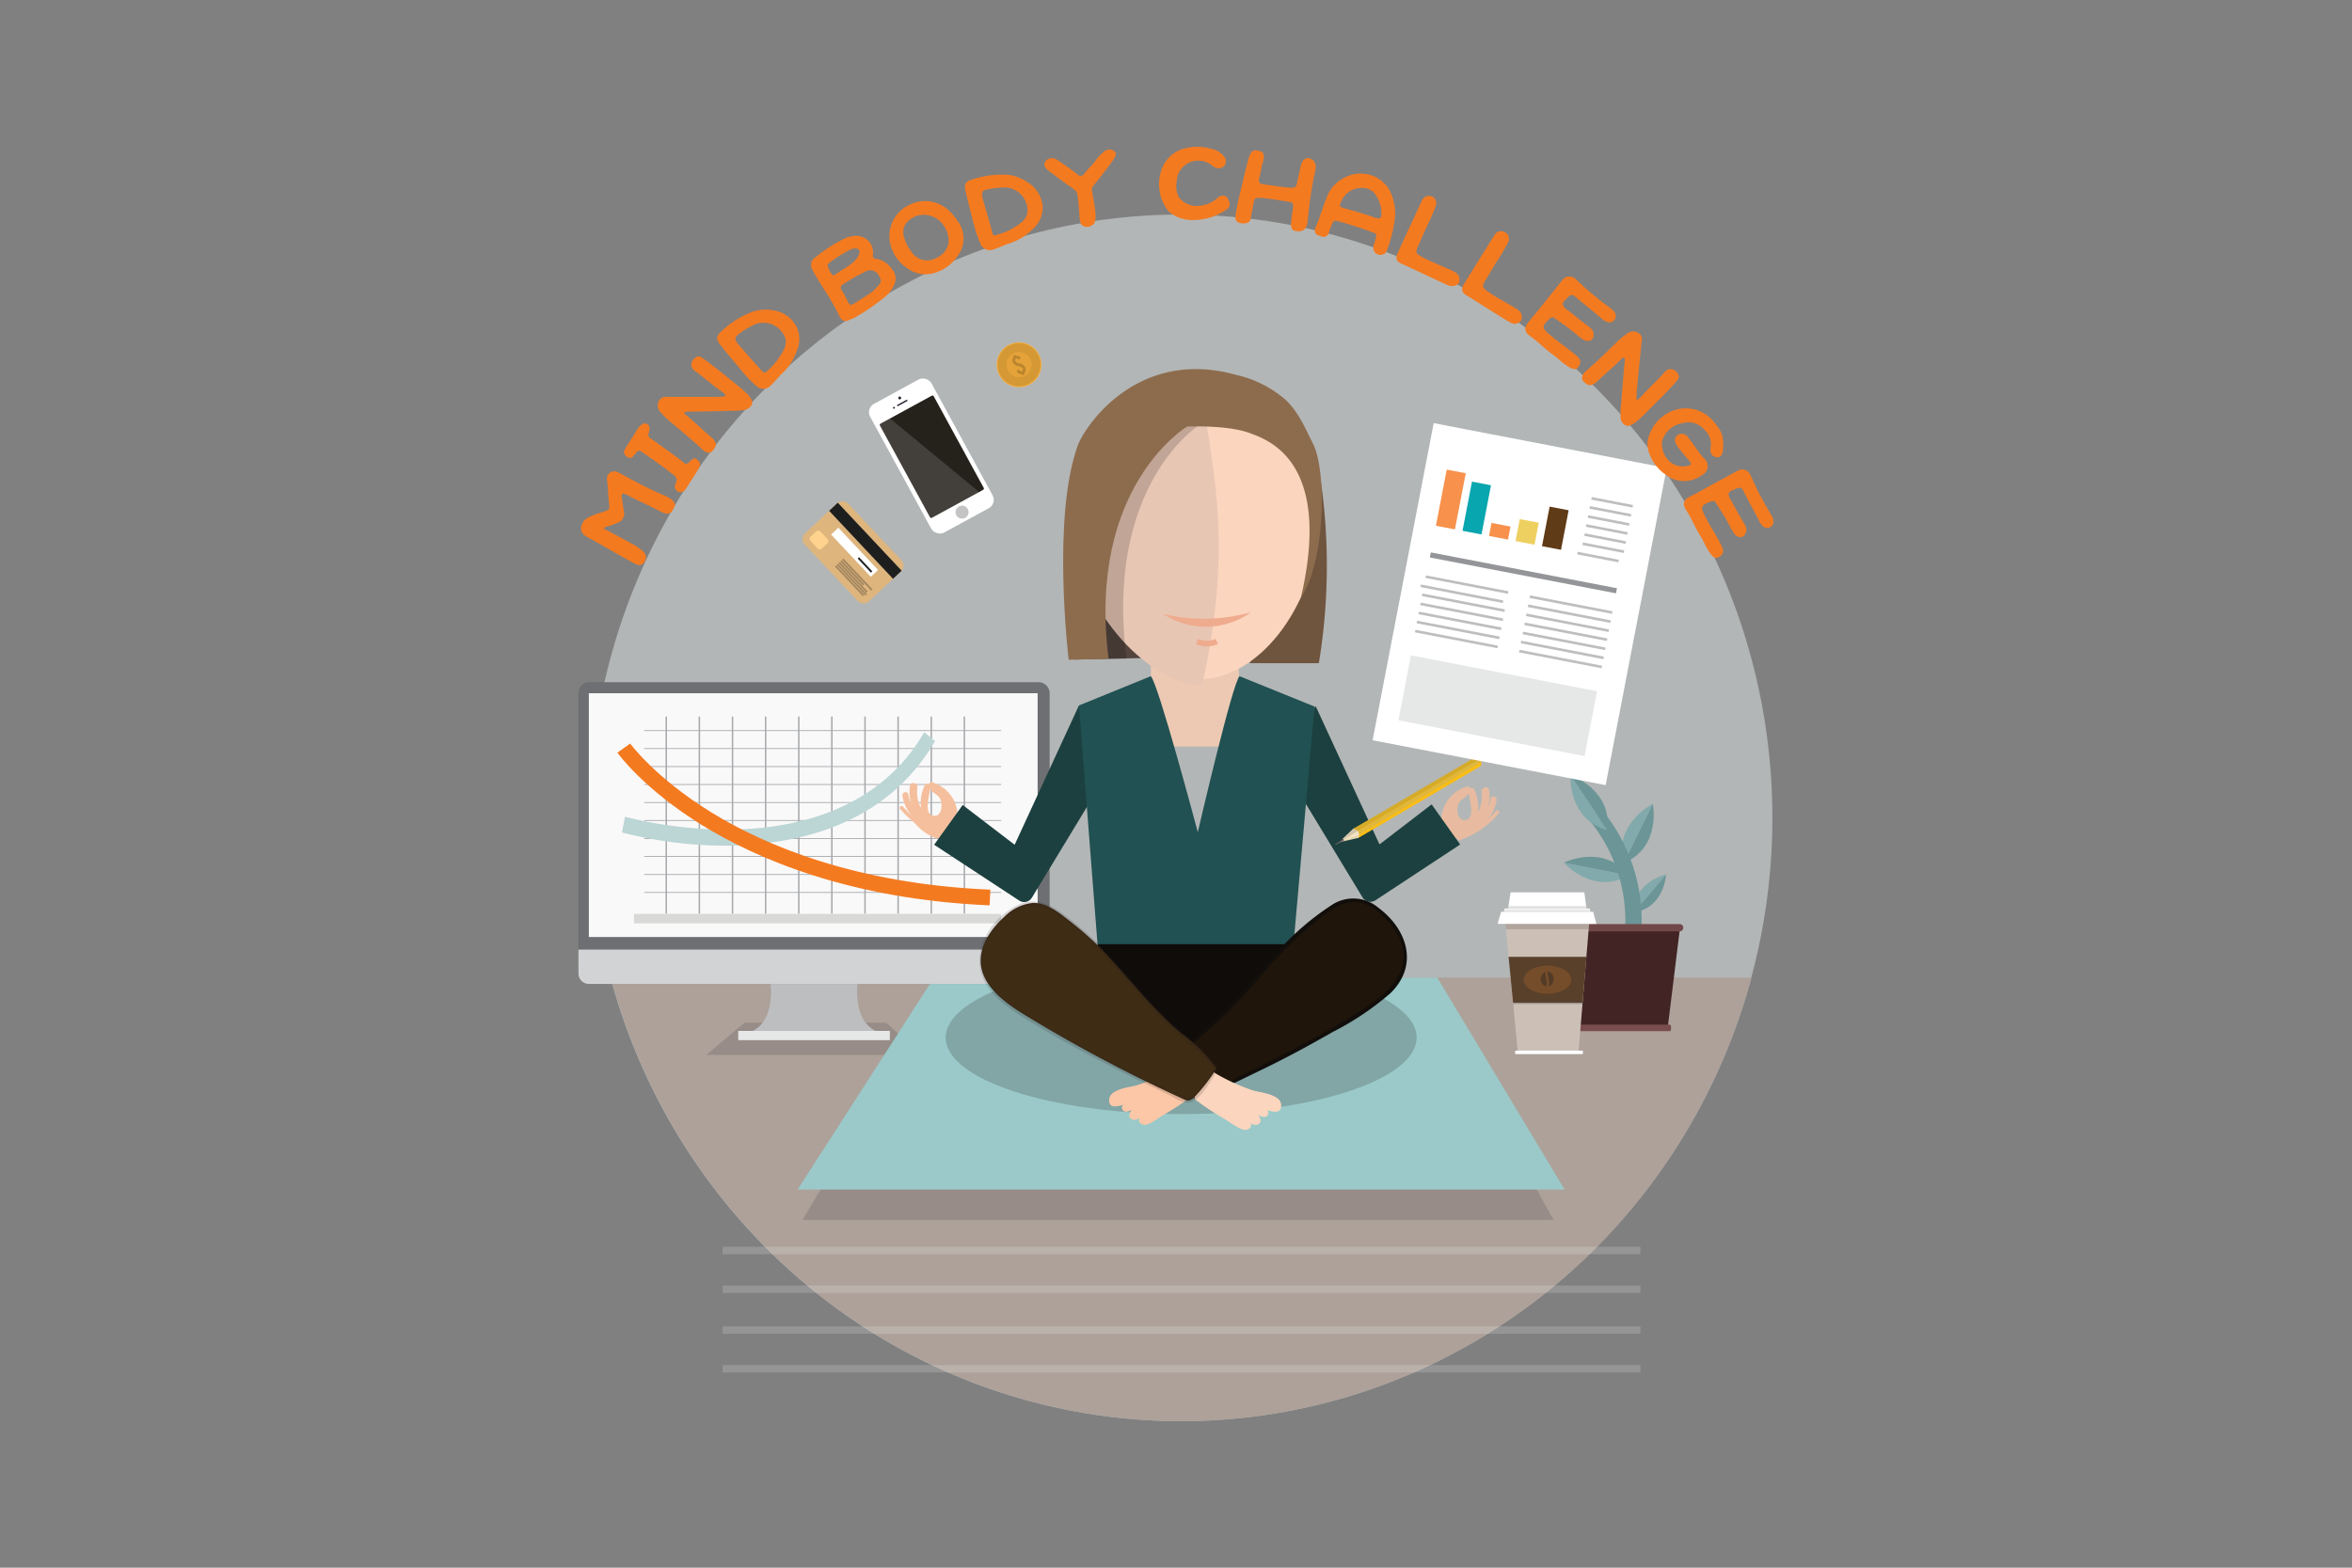 <svg xmlns="http://www.w3.org/2000/svg" xmlns:xlink="http://www.w3.org/1999/xlink" viewBox="0 0 300 200"><rect x="0" y="0" width="300" height="200" fill="#808080" stroke="none"/><defs><style>.cls-1,.cls-49{fill:none;}.cls-2{isolation:isolate;}.cls-3{fill:#eaefef;opacity:0.48;}.cls-4{clip-path:url(#clip-path);}.cls-5{fill:#ada19a;}.cls-44,.cls-6,.cls-8{fill:#231f20;}.cls-29,.cls-44,.cls-56,.cls-57,.cls-6,.cls-60,.cls-8{mix-blend-mode:multiply;}.cls-6{opacity:0.16;}.cls-7{fill:#9bc9c9;}.cls-8{opacity:0.21;}.cls-9{fill:#bdbec0;}.cls-10{fill:#e6e7e7;}.cls-11{fill:#6e6f72;}.cls-12{fill:#faf9f9;}.cls-13{fill:#d2d3d4;}.cls-14{fill:#a8aaad;}.cls-15{fill:#d9d9d8;}.cls-16{fill:#bcd5d5;}.cls-17{fill:#f47a20;}.cls-18{fill:#f5bf9d;}.cls-19{fill:#e8bba0;}.cls-20{fill:#1b403f;}.cls-21{fill:#edc9b3;}.cls-22{fill:#215152;}.cls-23{fill:#947f72;}.cls-24{fill:#53443e;}.cls-25{fill:#6f543e;}.cls-26{fill:#fbd5bd;}.cls-27{fill:#e8c6b4;}.cls-28{fill:#efab8e;}.cls-29,.cls-56,.cls-57,.cls-60{fill:#010101;}.cls-29,.cls-64{opacity:0.17;}.cls-30{fill:#8d6c4e;}.cls-31{fill:#7d7670;}.cls-32{fill:#0f0c0a;}.cls-33{fill:#fcc7a7;}.cls-34{fill:#1f150b;}.cls-35{fill:#110e0b;}.cls-36{fill:#3f2c14;}.cls-37,.cls-41,.cls-64{fill:#fff;}.cls-38{fill:#25211b;}.cls-39{fill:#28202d;}.cls-40{fill:#c4c4c4;}.cls-41,.cls-56{opacity:0.14;}.cls-42{fill:#deb57d;}.cls-43{fill:#1d1f1f;}.cls-44{opacity:0.3;}.cls-45{fill:#ffd38d;}.cls-46{opacity:0.73;}.cls-47{fill:#70a6a8;}.cls-48{fill:#51898c;}.cls-49{stroke:#51898c;stroke-width:2.08px;}.cls-49,.cls-62{stroke-miterlimit:10;}.cls-50{fill:#422424;}.cls-51{fill:#794d4d;}.cls-52{fill:#714848;}.cls-53{fill:#ccbfb6;}.cls-54{fill:#59402a;}.cls-55{fill:#764d2a;}.cls-57{opacity:0.12;}.cls-58{fill:#f1f0f0;}.cls-59{fill:#523b27;}.cls-60{opacity:0.22;}.cls-61{fill:#f7b040;}.cls-62{fill:#e4a239;stroke:#d49834;stroke-width:1.13px;}.cls-63{fill:#ba852d;}.cls-65{fill:#fabd14;}.cls-66{fill:#d5ab29;}.cls-67{fill:#e4d6b1;}.cls-68{fill:#d3c4a9;}.cls-69{fill:#e0b73c;}.cls-70{fill:#6e6f71;}.cls-71{fill:#333;}.cls-72{fill:#f3e3c2;}.cls-73{fill:#f7914c;}.cls-74{fill:#08a6af;}.cls-75{fill:#eed061;}.cls-76{fill:#603b17;}.cls-77{fill:#939598;}</style><clipPath id="clip-path"><ellipse class="cls-1" cx="150.66" cy="104.34" rx="75.45" ry="76.97"/></clipPath></defs><g class="cls-2"><g id="Layer_1" data-name="Layer 1"><ellipse class="cls-3" cx="150.62" cy="104.34" rx="75.45" ry="76.97"/><g class="cls-4"><rect class="cls-5" x="53.14" y="124.72" width="195.04" height="64.88"/></g><polygon class="cls-6" points="102.36 155.63 119.4 127.11 182.24 127.11 198.16 155.63 102.36 155.63"/><polygon class="cls-6" points="90.08 134.58 94.97 130.48 113.02 130.48 117.59 134.58 90.08 134.58"/><polygon class="cls-7" points="101.74 151.76 119.13 124.72 183.32 124.72 199.57 151.76 101.74 151.76"/><ellipse class="cls-8" cx="150.66" cy="132.37" rx="30.03" ry="9.76"/><path class="cls-9" d="M109.42,125.17H98.25s1,6.11-3.54,6.74H113C108.4,131.28,109.42,125.17,109.42,125.17Z"/><rect class="cls-10" x="94.16" y="131.52" width="19.34" height="1.18"/><rect class="cls-11" x="73.78" y="87.03" width="60.1" height="38.5" rx="1.33"/><rect class="cls-12" x="75.11" y="88.44" width="57.24" height="31.1"/><path class="cls-13" d="M73.78,121.14v3.06a1.34,1.34,0,0,0,1.33,1.33h57.44a1.33,1.33,0,0,0,1.33-1.33v-3.06Z"/><rect class="cls-14" x="82.17" y="93.15" width="45.53" height="0.11"/><polyline class="cls-14" points="85.08 116.57 84.89 116.57 84.89 91.41 85.08 91.41"/><rect class="cls-14" x="89.11" y="91.41" width="0.19" height="25.16"/><rect class="cls-14" x="93.34" y="91.41" width="0.19" height="25.16"/><rect class="cls-14" x="97.56" y="91.41" width="0.19" height="25.16"/><rect class="cls-14" x="101.79" y="91.41" width="0.19" height="25.16"/><rect class="cls-14" x="106.01" y="91.41" width="0.19" height="25.16"/><rect class="cls-14" x="110.24" y="91.41" width="0.19" height="25.16"/><rect class="cls-14" x="114.46" y="91.41" width="0.19" height="25.16"/><rect class="cls-14" x="118.69" y="91.41" width="0.19" height="25.16"/><rect class="cls-14" x="122.91" y="91.41" width="0.19" height="25.16"/><rect class="cls-14" x="82.17" y="95.44" width="45.53" height="0.11"/><rect class="cls-14" x="82.17" y="97.74" width="45.53" height="0.11"/><rect class="cls-14" x="82.17" y="100.03" width="45.53" height="0.11"/><rect class="cls-14" x="82.17" y="102.33" width="45.53" height="0.11"/><rect class="cls-14" x="82.17" y="104.62" width="45.53" height="0.11"/><rect class="cls-14" x="82.17" y="106.92" width="45.53" height="0.11"/><rect class="cls-14" x="82.17" y="109.21" width="45.53" height="0.11"/><rect class="cls-14" x="82.17" y="111.51" width="45.53" height="0.11"/><rect class="cls-14" x="82.17" y="113.8" width="45.53" height="0.11"/><rect class="cls-15" x="80.86" y="116.59" width="46.84" height="1.21"/><path class="cls-16" d="M92.64,107.89a53.07,53.07,0,0,1-13.31-1.69l.39-2a52.85,52.85,0,0,0,15.17,1.58c7.44-.36,17.48-2.8,23-12.38l1.37,1.15c-4.71,8.12-13.13,12.7-24.37,13.23C94.15,107.87,93.38,107.89,92.64,107.89Z"/><path class="cls-17" d="M126.23,115.5c-17.88-.76-29.81-6-36.67-10.22-7.48-4.64-10.68-9.07-10.81-9.26l1.63-1.16s3.16,4.35,10.35,8.78c6.64,4.09,18.2,9.12,35.59,9.86Z"/><path class="cls-18" d="M116.07,100.19a5.39,5.39,0,0,0,1.87,5c.48.39,1.18-.29.69-.69a4.4,4.4,0,0,1-1.62-4c.09-.61-.85-.88-.94-.26Z"/><path class="cls-18" d="M115.1,101.54c.4,2.44,2.41,3.93,4.49,4.94.45.22.85-.46.4-.68-1.92-.93-3.77-2.22-4.14-4.47-.08-.49-.83-.28-.75.21Z"/><path class="cls-18" d="M114.85,103.24a11.15,11.15,0,0,0,5,3.4c.3.07.43-.4.13-.47a10.68,10.68,0,0,1-4.81-3.28c-.22-.22-.56.12-.35.35Z"/><path class="cls-18" d="M118.2,100.34c0-.11.16-.14.23,0a.37.37,0,0,1,0,.31,8.16,8.16,0,0,0-.24,2.56,2.51,2.51,0,0,0,.2.94c.14.3,1.56.42,1.77,0a2.44,2.44,0,0,0,.23-1.28,2.24,2.24,0,0,0-.84-1.8,3.77,3.77,0,0,1-.64-.39c-.17-.17-.32-.45-.12-.59a4.09,4.09,0,0,1,2.59,2,4.84,4.84,0,0,1,.46,3.26l-1.49.85a8.52,8.52,0,0,1-1.82-1.25,3.47,3.47,0,0,1-.85-2.25,5.24,5.24,0,0,1,.53-2.37"/><path class="cls-18" d="M118.37,100.51a1.08,1.08,0,0,0-.31.65c0,.24-.07.47-.09.71a6.75,6.75,0,0,0,0,1.68c.13.69.31.94,1,1,1.73.26,2-1.5,1.43-2.83a2.15,2.15,0,0,0-.68-.89,6,6,0,0,1-.53-.34c-.48-.44.53.17.69.28a3.93,3.93,0,0,1,1.58,2.09c.17.5.45,1.86.11,2.28a2.64,2.64,0,0,1-.91.52c-.54.24-.41.16-1-.21-1.86-1.18-2.11-3.13-1.26-5.07.12-.28-.3-.53-.42-.25a5.1,5.1,0,0,0-.33,3.77,5,5,0,0,0,2.56,2.44.23.23,0,0,0,.24,0,7,7,0,0,0,1.41-.8c.43-.44.33-1.34.26-1.93a4.51,4.51,0,0,0-3.28-3.82.26.26,0,0,0-.28.12c-.2.35-.09.58.16.88.45.54,1.09.63,1.3,1.39s0,2.07-1,1.88c-1.27-.25-.38-2.73-.37-3.52,0-.32,0-.46-.33-.57a.24.24,0,0,0-.24.06l-.08.09c-.21.24.13.59.34.35Z"/><path class="cls-19" d="M189.92,100.74a5.37,5.37,0,0,1-1.88,5c-.48.39-1.17-.29-.68-.69a4.4,4.4,0,0,0,1.62-4c-.09-.61.85-.88.94-.26Z"/><path class="cls-19" d="M190.89,102.09c-.4,2.44-2.41,3.93-4.49,4.94-.45.22-.85-.46-.4-.67,1.92-.93,3.77-2.23,4.14-4.47.08-.5.83-.29.75.2Z"/><path class="cls-19" d="M191.14,103.79a11.07,11.07,0,0,1-5,3.4c-.3.07-.43-.4-.13-.47a10.6,10.6,0,0,0,4.81-3.28c.22-.22.56.12.35.35Z"/><path class="cls-19" d="M187.79,100.89c0-.11-.17-.14-.23,0a.37.37,0,0,0,0,.31,8.47,8.47,0,0,1,.24,2.56,2.51,2.51,0,0,1-.2.94c-.14.3-1.56.42-1.77,0a2.35,2.35,0,0,1-.23-1.28,2.24,2.24,0,0,1,.84-1.8,3.33,3.33,0,0,0,.63-.39c.18-.17.33-.45.13-.59a4.09,4.09,0,0,0-2.59,2,4.84,4.84,0,0,0-.46,3.26l1.49.85a8.21,8.21,0,0,0,1.81-1.25,3.43,3.43,0,0,0,.86-2.25,5.26,5.26,0,0,0-.53-2.37"/><path class="cls-19" d="M187.62,101.06a1,1,0,0,1,.3.65,5.77,5.77,0,0,1,.1.71,6.75,6.75,0,0,1,0,1.68c-.13.69-.31.94-1,1-1.73.26-2-1.5-1.43-2.83a2.15,2.15,0,0,1,.68-.89,6,6,0,0,0,.53-.34c.48-.44-.54.17-.7.28a4,4,0,0,0-1.57,2.09c-.17.5-.45,1.86-.12,2.29a2.94,2.94,0,0,0,.92.51c.54.24.41.16,1-.21,1.86-1.18,2.11-3.13,1.26-5.07-.12-.28.3-.53.42-.25a5.1,5.1,0,0,1,.33,3.77,5,5,0,0,1-2.56,2.44.23.23,0,0,1-.24,0,7,7,0,0,1-1.41-.8c-.43-.44-.33-1.34-.26-1.93a4.52,4.52,0,0,1,3.28-3.82.27.27,0,0,1,.28.12c.2.35.09.58-.16.88-.45.54-1.09.63-1.3,1.39s0,2.07,1,1.88c1.27-.25.39-2.73.38-3.52,0-.32,0-.46.33-.57a.24.24,0,0,1,.24.06l.08.1c.21.23-.14.58-.34.34Z"/><path class="cls-18" d="M116.25,104.43a6.43,6.43,0,0,0,2.91,2.42.9.9,0,0,0,.45.1,1,1,0,0,0,.33-.13,4.23,4.23,0,0,0,1.12-.9,1,1,0,0,0-.36-.24,38.93,38.93,0,0,0-4.42-1.2"/><path class="cls-20" d="M167.84,90.14l8.09,17.53a.07.07,0,0,0,.1,0l6.51-5a.08.08,0,0,1,.1,0l3.56,5a.08.08,0,0,1,0,.1l-10.75,7.08a1.18,1.18,0,0,1-1.66-.37l-9.2-15.18a0,0,0,0,1,0,0l3.14-9.13A.07.07,0,0,1,167.84,90.14Z"/><path class="cls-20" d="M137.62,90l-8.2,17.77-6.63-5.07-3.64,5.07L130,114.89a1.15,1.15,0,0,0,1.62-.37l9.23-15.22Z"/><rect class="cls-21" x="146.8" y="83.62" width="11.22" height="11.62"/><path class="cls-22" d="M158.11,86.27c-.87.66-5.33,19.9-5.33,19.9s-5.11-19.24-6-19.9L137.62,90l2.89,37.14H164.4l3.27-37Z"/><path class="cls-23" d="M136.63,67.14h0l0,.07Z"/><path class="cls-23" d="M168.2,67.14l0,.07a.19.19,0,0,0,0-.07Z"/><polygon class="cls-24" points="142.07 68.74 146.25 83.94 137.11 84.14 142.07 68.74"/><path class="cls-25" d="M168.22,59.73a76.38,76.38,0,0,1,0,24.88H159.4Z"/><path class="cls-26" d="M168.33,67.2c-1,10.64-7.87,19.47-15.48,19.47-6.3,0-15.48-8.83-16.34-19.47s7.12-19.53,15.91-19.53S169.31,56.46,168.33,67.2Z"/><path class="cls-27" d="M153.35,87.42c-6.29,0-15.48-8.83-16.34-19.47s7.12-19.53,15.91-19.53C155.26,62,157,70.54,153.35,87.42Z"/><path class="cls-28" d="M153.92,82.46a3.53,3.53,0,0,0,1.44-.3l-.31-.64a2.91,2.91,0,0,1-2.22,0l-.29.66A3.33,3.33,0,0,0,153.92,82.46Z"/><path class="cls-29" d="M152.78,54.37a8.51,8.51,0,0,0-7.48-1.77,8.74,8.74,0,0,1,5.92,2s-12.7,7.58-10,29.45l2.47,0C140.89,62,152.78,54.37,152.78,54.37Z"/><path class="cls-30" d="M151.4,54.45s-12.77,7.57-10,29.6l-5.09.12s-2.22-18.41,1.22-27.47C137.53,56.7,144.14,48.84,151.4,54.45Z"/><path class="cls-31" d="M136.59,67.36h0a.64.64,0,0,1,0,.07Z"/><path class="cls-31" d="M168.17,67.36l0,.07,0-.07Z"/><path class="cls-30" d="M167.52,56.7c-1-2-1.89-4.12-3.49-5.65a14.5,14.5,0,0,0-6.38-3.23c-12.72-3.54-19.35,6.78-20.12,8.88a25.69,25.69,0,0,0-1.06,10.72c.66-2.58,1.47-5.76,2.91-8s3.89-3.31,6.35-4.2c2.63-.94,10.2-1.23,13.59,0,2.45.9,10.64,3.6,6.62,21C169,71.79,169.25,60.23,167.52,56.7Z"/><path class="cls-28" d="M148.35,78.32a22.5,22.5,0,0,0,11.19-.2A9.88,9.88,0,0,1,148.35,78.32Z"/><path class="cls-32" d="M165.22,120.46H140.07c-4,5.92.26,13.22.26,13.22l12.31.11,12.32-.11S169.25,126.38,165.22,120.46Z"/><path class="cls-33" d="M152.14,139.47a32.38,32.38,0,0,1-5.87,3.59c-.3.14-.67.34-.81,0a.66.66,0,0,1,.31-.76c.25-.13.91-.48,1-.75-.78-.39-1.72,1.53-2.42,1-.31-.58.24-.95.73-1.31-.19-.19-.35-.09-.6,0s-.48.3-.74.38a.69.69,0,0,1-.46-.15c-.12-.13,0-.32.13-.44l.52-.49c-.4-.14-.78.18-1.14.38a.83.83,0,0,1-1.06-.17.69.69,0,0,1-.1-.51c.25-.83,1.36-.94,2.2-1.17a26,26,0,0,0,6.64-2.86c.17-.11.39-.22.56-.11a.53.53,0,0,1,.18.26l1.19,2.7Z"/><path class="cls-33" d="M152,139.26a33.35,33.35,0,0,1-4,2.64,14.05,14.05,0,0,1-1.84.95c-.31-.29.63-.9.8-1.1s.09-.37-.11-.4a1.15,1.15,0,0,0-.73.05,2.3,2.3,0,0,0-.33.21l-.53.43c-.42.42-.43.22-.05-.6a.25.25,0,0,0-.06-.45c-.37-.13-1.69.35-1-.28.14-.14,0-.44-.17-.42,1.05-.12-.74.08-.71.1-1.29-.81.42-1,.67-1.09a25.37,25.37,0,0,0,3.18-1.09c.61-.25,1.21-.53,1.79-.83.39-.19,1.39-1,1.73-1,.64.09,1.7,2.35,1.35,2.93a.24.24,0,0,0,.42.25c.39-.66.3-.54,0-1.34-.21-.49-.61-2.15-1.21-2.39s-1,.26-1.32.46a28.48,28.48,0,0,1-4.75,2.13c-.9.29-3.5.46-3.64,1.78-.19,1.7,1.9.61,2.54.54-.06-.14-.12-.28-.17-.42-.3.29-1,.78-.66,1.28.47.65,1.47-.34,1.91-.18L145,141c-.46.34-1.6,1.45-.49,1.84a.94.94,0,0,0,.77-.19,2.75,2.75,0,0,0,.6-.49c.52-.56-.28,0-.38.15-.32.54-.36.93.28,1.16s2-.87,2.5-1.16a37.24,37.24,0,0,0,4-2.64C152.51,139.5,152.27,139.08,152,139.26Z"/><path class="cls-34" d="M149.27,135.9a19.21,19.21,0,0,1,4.08-4.17c4-3.16,7.41-7.85,11-11.47a44.64,44.64,0,0,1,4.05-3.47c1.26-1,2.65-2,4.25-2a5.94,5.94,0,0,1,3.69,1.78c1.73,1.55,3.18,3.71,3,6-.27,2.74-2.74,4.68-5.05,6.17a190.45,190.45,0,0,1-20.78,11.07,1.28,1.28,0,0,1-.7.19,1.32,1.32,0,0,1-.65-.36,13.41,13.41,0,0,1-3-3.83Z"/><path class="cls-35" d="M149.48,136c1.86-2.47,4.29-4.14,6.49-6.27s4-4.27,5.9-6.44a49.47,49.47,0,0,1,6.75-6.35c1.87-1.45,3.84-2.6,6.19-1.27a9.75,9.75,0,0,1,3.42,3.48c2.1,3.64-.17,6.66-3.14,8.76a84.06,84.06,0,0,1-8.21,4.92c-2.91,1.58-5.87,3.07-8.85,4.53-1.24.6-4.38,2.75-5.69,2.1s-2.29-2.58-3-3.77l-.33.33.09.07c.25.18.49-.24.24-.42l-.08-.07c-.21-.15-.44.14-.34.34.71,1.29,2.31,4.27,4,4.28.93,0,2.19-.94,3-1.31,1.65-.81,3.31-1.61,5-2.43C164,135,167,133.37,170,131.65a36.25,36.25,0,0,0,7.35-4.94c3.62-3.53,2.21-8.12-1.56-10.92a4.94,4.94,0,0,0-6-.28,34,34,0,0,0-6.48,5.5c-2.54,2.67-4.82,5.58-7.45,8.16-2.28,2.25-4.86,4-6.8,6.6C148.87,136,149.29,136.27,149.48,136Z"/><path class="cls-26" d="M152.64,140.11a32,32,0,0,0,5.87,3.58c.3.14.67.34.8,0a.66.66,0,0,0-.3-.77c-.25-.13-.92-.48-1-.75.79-.38,1.72,1.54,2.43,1,.3-.59-.24-1-.73-1.32.19-.19.34-.09.59,0s.49.3.75.38a.71.71,0,0,0,.46-.15c.11-.12,0-.32-.14-.43l-.51-.5c.39-.13.78.18,1.14.39a.83.83,0,0,0,1.06-.17.77.77,0,0,0,.1-.52c-.26-.83-1.36-.94-2.2-1.17a25.4,25.4,0,0,1-6.64-2.86c-.17-.11-.4-.22-.57-.1a.45.45,0,0,0-.17.25c-.4.9-.8,1.8-1.19,2.7Z"/><path class="cls-26" d="M152.51,140.32a35.54,35.54,0,0,0,3.74,2.47c.51.29,2.13,1.56,2.8,1.33s.63-.63.28-1.16c-.55-.81-.51,0,.22.35a1,1,0,0,0,.77.18c1.1-.38,0-1.5-.49-1.84l-.06.44c.48-.17,1.44.85,1.91.18.36-.5-.36-1-.65-1.27l-.17.41c.64.08,2.73,1.18,2.54-.54-.15-1.31-2.76-1.49-3.64-1.78a25.69,25.69,0,0,1-4.46-2c-.47-.26-1-.82-1.61-.63s-1,1.88-1.22,2.39c-.34.78-.43.69,0,1.34a.24.24,0,0,0,.42-.24c-.35-.59.68-2.89,1.35-2.94a10,10,0,0,1,1.72,1c.59.3,1.19.57,1.8.83a25.23,25.23,0,0,0,3.17,1.09c.56.15.9,0,.78.65s-.17.41-.81.34c-.22,0-.32.28-.17.41.65.63-.68.15-1.05.28a.25.25,0,0,0-.06.45l.21.81-.64-.52c-.16-.1-.29-.27-.47-.33A1.22,1.22,0,0,0,158,142a.25.25,0,0,0-.11.41c.22.26,1,.68.79,1.09,0,0-1.76-.9-1.84-.94a35.81,35.81,0,0,1-4-2.64C152.51,139.71,152.26,140.13,152.51,140.32Z"/><path class="cls-36" d="M155.17,136.31a19.21,19.21,0,0,0-4.08-4.17c-4-3.16-7.41-7.85-11-11.47a46.4,46.4,0,0,0-4.05-3.48c-1.26-1-2.65-2-4.25-2a5.94,5.94,0,0,0-3.69,1.78c-1.73,1.55-3.18,3.71-3,6,.27,2.74,2.74,4.68,5.05,6.17a190.45,190.45,0,0,0,20.78,11.07,1.28,1.28,0,0,0,.7.19,1.32,1.32,0,0,0,.65-.36A23.37,23.37,0,0,0,155.17,136.31Z"/><path class="cls-6" d="M155.38,136.18c-1.75-2.33-4-3.94-6.09-5.91-2.45-2.29-4.58-4.91-6.82-7.39a46.67,46.67,0,0,0-6.83-6.27c-1.84-1.37-3.8-2.2-6-1.07-4.2,2.19-6.44,7.4-3,11.18,1.94,2.11,4.66,3.54,7.1,5,3.18,1.86,6.44,3.57,9.73,5.21,1.87.94,3.75,1.85,5.63,2.76.83.4,1.92,1.27,2.89.88,1.38-.57,2.58-2.91,3.34-4.11.17-.27-.25-.51-.42-.25-.4.64-.82,1.26-1.27,1.86a7.55,7.55,0,0,1-1.3,1.58c-.95.71-2.06.07-3-.38-3.2-1.55-6.4-3.11-9.56-4.77s-6-3.27-8.93-5.12-6.3-4.19-5.44-8a8.56,8.56,0,0,1,2.77-4.22c1.93-1.71,3.88-2.17,6.17-.81a33.83,33.83,0,0,1,7.28,6.39c2.12,2.31,4.09,4.75,6.32,7s5,4.09,7,6.73C155.15,136.68,155.57,136.43,155.38,136.18Z"/><rect class="cls-37" x="114.34" y="48.83" width="8.91" height="18.7" rx="1.21" transform="translate(-13.35 64.01) rotate(-28.62)"/><rect class="cls-38" x="114.95" y="51.44" width="7.81" height="13.68" rx="0.18" transform="translate(-13.39 64.04) rotate(-28.62)"/><path class="cls-39" d="M115.72,51.16l-1.15.63a.1.1,0,0,1-.13,0h0a.1.1,0,0,1,0-.13l1.15-.63a.11.11,0,0,1,.13,0h0A.1.1,0,0,1,115.72,51.16Z"/><path class="cls-39" d="M114.11,51.94a.11.11,0,0,1,0,.17.13.13,0,0,1-.17,0,.13.13,0,0,1,0-.17A.12.12,0,0,1,114.11,51.94Z"/><path class="cls-39" d="M114.92,50.68a.19.19,0,0,1-.07.25.18.18,0,0,1-.18-.32A.19.19,0,0,1,114.92,50.68Z"/><path class="cls-40" d="M123.44,64.94a.83.83,0,1,1-1.13-.33A.83.83,0,0,1,123.44,64.94Z"/><path class="cls-41" d="M113.53,53.39l-1.11.6a.32.32,0,0,0-.12.43l6.25,11.46A.31.31,0,0,0,119,66l5.9-3.22Z"/><rect class="cls-42" x="105" y="64.53" width="7.6" height="11.9" rx="0.97" transform="translate(-18.75 93.61) rotate(-43.22)"/><rect class="cls-37" x="108.37" y="66.75" width="1.27" height="7.4" transform="translate(-18.68 93.74) rotate(-43.21)"/><rect class="cls-43" x="109.63" y="63.03" width="1.51" height="11.9" transform="translate(-17.3 94.29) rotate(-43.21)"/><rect class="cls-44" x="109.24" y="70.59" width="0.24" height="5.43" transform="translate(-20.54 94.77) rotate(-43.22)"/><polygon class="cls-44" points="110.08 74.71 107.18 71.63 107.36 71.46 110.25 74.54 110.08 74.71"/><rect class="cls-44" x="108.69" y="71.06" width="0.24" height="5.19" transform="translate(-20.92 94.47) rotate(-43.21)"/><rect class="cls-44" x="108.53" y="71.25" width="0.24" height="5.39" transform="translate(-21.16 94.46) rotate(-43.22)"/><rect class="cls-44" x="108.23" y="71.5" width="0.24" height="5.19" transform="translate(-21.34 94.29) rotate(-43.22)"/><rect class="cls-43" x="110.21" y="70.84" width="0.24" height="2.47" transform="translate(-19.43 95.08) rotate(-43.21)"/><rect class="cls-45" x="103.59" y="67.85" width="1.75" height="2.09" rx="0.37" transform="translate(-18.84 90.2) rotate(-43.21)"/><g class="cls-46"><path class="cls-47" d="M199.47,110.06s3.72,4.24,8.26,1.62Z"/><path class="cls-48" d="M199.47,110.06s5-2.52,8.26,1.62Z"/><path class="cls-47" d="M212.51,111.57s-4.15.88-4.11,4.83Z"/><path class="cls-48" d="M212.51,111.57s-.21,4.24-4.11,4.83Z"/><path class="cls-47" d="M210.82,102.55s-5.06,2.49-3.71,7.56Z"/><path class="cls-48" d="M210.82,102.55s1.12,5.52-3.71,7.56Z"/><path class="cls-49" d="M203.6,104.07a21.13,21.13,0,0,1,4.19,18.2"/><path class="cls-47" d="M200.31,98.9s-.37,5.63,4.7,7Z"/><path class="cls-48" d="M200.31,98.9s5.35,1.79,4.7,7Z"/></g><polygon class="cls-50" points="206.88 118.33 199.47 118.33 201.03 131.01 206.88 131.01 212.73 131.01 214.29 118.33 206.88 118.33"/><rect class="cls-51" x="200.73" y="130.72" width="12.41" height="0.83" rx="0.19"/><path class="cls-52" d="M214.24,118.82h-15a.47.47,0,0,1-.46-.46h0a.47.47,0,0,1,.46-.47h15a.46.46,0,0,1,.46.47h0A.46.46,0,0,1,214.24,118.82Z"/><polygon class="cls-53" points="201.34 134.25 202.71 117.68 192 117.68 193.6 134.25 201.34 134.25"/><polygon class="cls-54" points="192.42 122.07 192.99 127.9 201.86 127.9 202.35 122.07 192.42 122.07"/><ellipse class="cls-55" cx="197.38" cy="124.99" rx="3.03" ry="1.79"/><polygon class="cls-56" points="192 117.68 192.07 118.55 202.65 118.55 202.71 117.68 192 117.68"/><polygon class="cls-37" points="202.41 116.22 192.3 116.22 192.68 113.84 202.08 113.84 202.41 116.22"/><polygon class="cls-57" points="192.4 115.59 192.32 116 202.4 116.05 202.32 115.59 192.4 115.59"/><polygon class="cls-58" points="203.16 117.68 191.47 117.68 191.9 115.9 202.79 115.9 203.16 117.68"/><polygon class="cls-57" points="202.92 116.54 191.75 116.54 191.82 116.22 202.86 116.22 202.92 116.54"/><polygon class="cls-37" points="203.62 117.86 191.02 117.86 191.47 116.33 203.21 116.33 203.62 117.86"/><rect class="cls-37" x="193.25" y="134.03" width="8.66" height="0.45" rx="0.1"/><path class="cls-59" d="M197.14,124.58a1.54,1.54,0,0,1,0-.6,1,1,0,0,0,0,1.85C197.44,125.48,197.22,125,197.14,124.58Z"/><path class="cls-59" d="M197.45,123.94c-.13.41.1.85.15,1.26a1.23,1.23,0,0,1-.11.66.94.94,0,0,0,.67-1A.93.93,0,0,0,197.45,123.94Z"/><polygon class="cls-60" points="201.85 128.09 193.01 128.09 192.98 127.8 201.87 127.8 201.85 128.09"/><path class="cls-61" d="M132.55,45.27a2.86,2.86,0,1,1-3.83-1.3A2.86,2.86,0,0,1,132.55,45.27Z"/><path class="cls-62" d="M131.94,45.57a2.18,2.18,0,1,1-2.92-1A2.18,2.18,0,0,1,131.94,45.57Z"/><path class="cls-63" d="M130.75,46.84a.6.6,0,0,1,.06.51.61.61,0,0,1-.18.24l.07.15-.27.14-.08-.16a.53.53,0,0,1-.41-.08.93.93,0,0,1-.28-.31l.3-.18a.48.48,0,0,0,.23.22.18.18,0,0,0,.16,0,.23.23,0,0,0,.12-.19.34.34,0,0,0,0-.16.45.45,0,0,0-.25-.21l-.43-.13a1.08,1.08,0,0,1-.34-.15.6.6,0,0,1-.24-.28.71.71,0,0,1-.08-.34.49.49,0,0,1,.18-.36l-.06-.14.27-.14.07.14a.49.49,0,0,1,.27,0,.57.57,0,0,1,.35.28l-.28.21a.56.56,0,0,0-.18-.17.2.2,0,0,0-.15,0,.16.16,0,0,0-.1.15.33.33,0,0,0,0,.18.62.62,0,0,0,.28.24l.21.06.21.06a1.4,1.4,0,0,1,.3.14A.86.86,0,0,1,130.75,46.84Z"/><rect class="cls-64" x="92.17" y="159.06" width="117.07" height="0.95"/><rect class="cls-64" x="92.17" y="164" width="117.07" height="0.95"/><rect class="cls-64" x="92.17" y="169.21" width="117.07" height="0.95"/><rect class="cls-64" x="92.17" y="174.15" width="117.07" height="0.95"/><polygon class="cls-65" points="187.81 97.42 188.97 97.2 188.88 97.72 173.28 106.89 172.61 105.74 187.81 97.42"/><polygon class="cls-66" points="188.19 96.59 188.8 96.82 172.87 106.2 172.6 105.74 188.19 96.59"/><polygon class="cls-67" points="173.28 106.89 173.38 106.47 173.22 106 172.6 105.74 171.07 107.19 171.14 107.38 173.28 106.89"/><polygon class="cls-68" points="171.43 107.1 173.22 106 172.6 105.74 171.3 107.02 171.43 107.1"/><polygon class="cls-69" points="173.39 106.46 173.22 106 188.8 96.82 188.97 97.2 173.39 106.46"/><path class="cls-70" d="M171.42,107.3a5.4,5.4,0,0,0-1,.46l-.16-.05a5.85,5.85,0,0,0,1-.68l.15.08Z"/><path class="cls-71" d="M170.26,107.71l.06,0a5.77,5.77,0,0,0,.91-.62l.13.06v.14h0v-.19l-.15-.08A6.36,6.36,0,0,1,170.26,107.71Z"/><polygon class="cls-72" points="171.45 107.2 173.36 106.48 173.21 106.04 171.44 107.12 171.45 107.2"/><rect class="cls-37" x="178.7" y="56.47" width="30.27" height="41.2" transform="translate(18.07 -35.26) rotate(10.9)"/><rect class="cls-73" x="183.82" y="60.08" width="2.47" height="7.3" transform="translate(15.39 -33.85) rotate(10.9)"/><rect class="cls-74" x="187.12" y="61.62" width="2.47" height="6.39" transform="translate(15.66 -34.45) rotate(10.9)"/><rect class="cls-73" x="190.06" y="66.93" width="2.47" height="1.69" transform="translate(16.27 -34.95) rotate(10.9)"/><rect class="cls-75" x="193.55" y="66.43" width="2.47" height="2.86" transform="translate(16.35 -35.61) rotate(10.9)"/><rect class="cls-76" x="197.15" y="64.82" width="2.47" height="5.14" transform="translate(16.32 -36.3) rotate(10.9)"/><rect class="cls-77" x="182.22" y="72.76" width="24.18" height="0.66" transform="translate(17.33 -35.43) rotate(10.9)"/><rect class="cls-9" x="181.75" y="74.42" width="10.72" height="0.33" transform="translate(17.48 -34.04) rotate(10.9)"/><rect class="cls-9" x="181.53" y="75.57" width="10.72" height="0.33" transform="matrix(0.98, 0.19, -0.19, 0.98, 17.7, -33.98)"/><rect class="cls-9" x="181.3" y="76.73" width="10.72" height="0.33" transform="translate(17.91 -33.91) rotate(10.9)"/><rect class="cls-9" x="181.08" y="77.89" width="10.72" height="0.33" transform="translate(18.12 -33.85) rotate(10.9)"/><rect class="cls-9" x="180.86" y="79.04" width="10.72" height="0.33" transform="translate(18.34 -33.78) rotate(10.9)"/><rect class="cls-9" x="180.63" y="80.2" width="10.72" height="0.33" transform="translate(18.55 -33.72) rotate(10.9)"/><rect class="cls-9" x="180.41" y="81.36" width="10.72" height="0.33" transform="translate(18.77 -33.66) rotate(10.9)"/><rect class="cls-9" x="202.95" y="63.92" width="5.36" height="0.33" transform="translate(15.83 -37.73) rotate(10.9)"/><rect class="cls-9" x="202.73" y="65.08" width="5.36" height="0.33" transform="translate(16.04 -37.67) rotate(10.9)"/><rect class="cls-9" x="202.5" y="66.24" width="5.36" height="0.33" transform="translate(16.26 -37.6) rotate(10.9)"/><rect class="cls-9" x="202.28" y="67.39" width="5.36" height="0.33" transform="translate(16.47 -37.54) rotate(10.9)"/><rect class="cls-9" x="202.06" y="68.55" width="5.36" height="0.33" transform="translate(16.69 -37.48) rotate(10.9)"/><rect class="cls-9" x="201.83" y="69.71" width="5.36" height="0.33" transform="translate(16.9 -37.41) rotate(10.9)"/><rect class="cls-9" x="201.61" y="70.86" width="5.36" height="0.33" transform="matrix(0.98, 0.19, -0.19, 0.98, 17.12, -37.35)"/><rect class="cls-9" x="195.03" y="76.97" width="10.72" height="0.33" transform="translate(18.2 -36.5) rotate(10.9)"/><rect class="cls-9" x="194.8" y="78.13" width="10.72" height="0.33" transform="translate(18.42 -36.44) rotate(10.9)"/><rect class="cls-9" x="194.58" y="79.29" width="10.72" height="0.33" transform="translate(18.63 -36.38) rotate(10.9)"/><rect class="cls-9" x="194.36" y="80.44" width="10.72" height="0.33" transform="translate(18.85 -36.32) rotate(10.9)"/><rect class="cls-9" x="194.14" y="81.6" width="10.72" height="0.33" transform="translate(19.06 -36.25) rotate(10.9)"/><rect class="cls-9" x="193.91" y="82.76" width="10.72" height="0.33" transform="translate(19.28 -36.19) rotate(10.9)"/><rect class="cls-9" x="193.69" y="83.91" width="10.72" height="0.33" transform="translate(19.49 -36.12) rotate(10.9)"/><rect class="cls-10" x="178.95" y="85.82" width="24.18" height="8.43" transform="translate(20.47 -34.5) rotate(10.9)"/><path class="cls-17" d="M77.68,67.78c1.13.62,2.27,1.22,3.4,1.86.29.18.46.32.69.48a1.68,1.68,0,0,1,.54.59,1,1,0,0,1-.23,1.11c-.29.39-.75.3-1.15.07l-2-1.1c-1.29-.74-2.57-1.49-3.89-2.2-.51-.27-.94-.58-.92-1.22A1.64,1.64,0,0,1,75.07,66a10.08,10.08,0,0,1,1.88-.7c.8-.27.82-.27.73-1.09-.11-1-.12-2-.25-3a.93.93,0,0,1,1.29-1,2.28,2.28,0,0,1,.35.17c1.87,1,3.68,2,5.62,2.81.88.39,1.61.85,1.34,1.46s-.53,1.08-1.33.8a1.84,1.84,0,0,1-.36-.15c-1.46-.75-2-1-3.78-1.84-.14-.09-1-.59-1.16-.47s-.09.34-.08.5c.07.57.16,1.14.25,1.7a1.22,1.22,0,0,1-.75,1.49c-.36.17-.72.28-1.08.41s-.67.15-.7.3S77.46,67.66,77.68,67.78Z"/><path class="cls-17" d="M82.24,54c.56.08.69.48.58.93-.2.73-.2.73.38,1.14,1.19.83,3.9,2.81,4.08,3s.39.12.67-.14c.49-.52.64-.58,1-.28s.43.61.27.93c-.37.69-.87,1.43-1.38,2.22-.33.52-.59,1.08-1.11,1s-.81-.56-.55-1.1c.38-.85-.14-1-.69-1.43-1.08-.88-2.25-1.63-3.36-2.44-.67-.48-.68-.47-1.18.16-.29.37-.44.65-1,.25s-.37-.72-.16-1.08S81,55.31,81.15,55,81.81,54,82.24,54Z"/><path class="cls-17" d="M87.47,52.91c1.42,1.18,2,1.83,3.26,2.87.34.27.77.83.49,1.27-.4.74-.74.8-1.22.6a1.66,1.66,0,0,1-.43-.32c-1.34-1.26-2.77-2.42-4.16-3.6a12.25,12.25,0,0,1-1.2-1.19,1.23,1.23,0,0,1,.09-1.72.91.91,0,0,1,.64-.18c2.11,0,4.23,0,6.35,0,.39,0,1.17,0,1.25-.16s-.55-.58-.85-.78c-1.16-.87-2.09-1.7-3.12-2.42-.5-.35-.63-1.21.26-1.75.31-.18.59,0,.91.24,1.59,1.15,2.82,2.18,4.2,3.3.44.35.78.62,1.28,1.09a3.23,3.23,0,0,1,.68.91c.23.51-.32,1.14-.92,1.22a12.1,12.1,0,0,1-1.91.12c-1.75.06-2.84.07-4.61.11-.15,0-1-.07-1.12.1S87.38,52.86,87.47,52.91Z"/><path class="cls-17" d="M91.88,44c-.61-.77-.53-1.11.19-1.78A11.83,11.83,0,0,1,95.41,40a5.26,5.26,0,0,1,3.14-.42,4,4,0,0,1,3,2,3.7,3.7,0,0,1,.09,3.17,7.45,7.45,0,0,1-2.06,3.07c-.23.25-1,1.09-1.22,1.32a1.33,1.33,0,0,1-2,0,15.79,15.79,0,0,1-1.41-1.42C94,46.56,92.91,45.3,91.88,44Zm5.86,3.42A8.83,8.83,0,0,0,100,44.57a2.27,2.27,0,0,0,.2-1.36,3,3,0,0,0-3.76-1.89,10.26,10.26,0,0,0-2,1.14c-.81.6-.84.78-.17,1.58.43.5,2.34,2.68,2.87,3.25C97.33,47.46,97.51,47.66,97.74,47.44Z"/><path class="cls-17" d="M109.42,30.09a2.14,2.14,0,0,1,1.94,2.28c-.09.43,0,.58.42.66a2.74,2.74,0,0,1,1.45.7c1.33,1.2,1.28,2.26.2,3.62a7.75,7.75,0,0,1-1.16,1,23.44,23.44,0,0,1-3.39,2.24l-.68.29a.76.76,0,0,1-1-.32,2.17,2.17,0,0,1-.19-.33c-.83-1.8-2-3.39-3-5.11a4.49,4.49,0,0,1-.41-.78,1.09,1.09,0,0,1,.4-1.5,18.86,18.86,0,0,1,3.94-2.51A4,4,0,0,1,109.42,30.09Zm-3.79,4a2.6,2.6,0,0,0,.48.9c.12.12.23.2.38.07,1-.71,1.42-.88,2.09-1.4a2.94,2.94,0,0,0,1-1.23.57.57,0,0,0-.09-.62c-.19-.2-.74-.1-.94,0a15.89,15.89,0,0,0-2.75,1.71A.41.41,0,0,0,105.63,34.1Zm2.53,4.43c.25.44.32.47.76.22.73-.45,1.46-.92,2.18-1.4a5.72,5.72,0,0,0,1-1,.67.67,0,0,0,.23-.67c-.29-.91-1-1.53-2-1-.43.25-.89.44-1.32.69s-1,.62-1.51.93a.46.46,0,0,0-.17.69l.42.69Z"/><path class="cls-17" d="M115.94,26.16a4.44,4.44,0,0,1,5.34.95,8.11,8.11,0,0,1,1.25,1.7,3.69,3.69,0,0,1-.36,3.81,5.39,5.39,0,0,1-2.9,2.18,3.92,3.92,0,0,1-3.78-.76A4.72,4.72,0,0,1,113.86,32,4.4,4.4,0,0,1,115.94,26.16ZM121,30.88a3.39,3.39,0,0,0-.53-1.95,3.07,3.07,0,0,0-3.67-1.35c-1.25.57-1.77,1.38-1.52,2.56a5.2,5.2,0,0,0,1,2,2.34,2.34,0,0,0,3.17.75A2.52,2.52,0,0,0,121,30.88Z"/><path class="cls-17" d="M123.16,24.38c-.22-.95,0-1.23.94-1.52a12.25,12.25,0,0,1,4-.58,5.28,5.28,0,0,1,3,1A4,4,0,0,1,133,26.35a3.71,3.71,0,0,1-1.28,2.89,7.43,7.43,0,0,1-3.19,1.88c-.32.13-1.35.56-1.68.66a1.33,1.33,0,0,1-1.86-.84,13.81,13.81,0,0,1-.66-1.89C123.93,27.58,123.53,26,123.16,24.38ZM127,30a8.63,8.63,0,0,0,3.27-1.61,2.26,2.26,0,0,0,.77-1.14,3,3,0,0,0-2.58-3.33,9.88,9.88,0,0,0-2.24.19c-1,.18-1.1.34-.84,1.35.17.63,1,3.43,1.18,4.17C126.59,29.84,126.66,30.1,127,30Z"/><path class="cls-17" d="M137.47,25.11c-.09-.72-.29-.84-.91-1.26-.78-.52-2.73-2-2.94-2.18-.43-.38-.51-.7-.3-1.06a1.1,1.1,0,0,1,1.33-.33c.38.2,2.22,1.49,2.82,2a.52.52,0,0,0,.82-.11c.51-.61.89-1,1.35-1.54A5.7,5.7,0,0,1,141,19.2a1,1,0,0,1,1.18.14c.32.3.06.61-.09.91s-1.8,2.46-2.53,3.32a1,1,0,0,0-.23,1c.23,1.44.66,3.25.23,3.92a1.11,1.11,0,0,1-1.51.27c-.27-.17-.33-.75-.36-1.08C137.66,27,137.56,25.84,137.47,25.11Z"/><path class="cls-17" d="M156.84,26.14a.67.67,0,0,1-.3.52,7.3,7.3,0,0,1-4.39,1.41A4.52,4.52,0,0,1,149.09,27a5.51,5.51,0,0,1-.74-5.83,4.24,4.24,0,0,1,3.08-2.31,6.32,6.32,0,0,1,3.09.13,2.66,2.66,0,0,1,1.73,1.14.89.89,0,0,1,0,.88.88.88,0,0,1-.77.46,1.35,1.35,0,0,1-.89-.36l0,0a2.76,2.76,0,0,0-3.48,0,2.63,2.63,0,0,0-1,1.83.66.66,0,0,0,0,.11,3.12,3.12,0,0,0,.27,2.14,2.9,2.9,0,0,0,3,1,3.67,3.67,0,0,0,1.71-.76l.1-.08.08-.06a.9.9,0,0,1,1.06-.26A1.41,1.41,0,0,1,156.84,26.14Z"/><path class="cls-17" d="M166.78,28.21c-.05,1-.6,1.42-1.47,1.27-.46-.09-.63-.29-.64-.8a16.17,16.17,0,0,1,.25-2.08c.08-.7,0-.76-.63-.87-1.14-.18-2.27-.39-3.42-.48-.8-.05-.85,0-1,.81l-.39,2c-.09.49-1.13.55-1.56.3s-.35-.6-.3-1c.19-1.41.58-2.77.89-4.16.21-.9.76-3.08.83-3.25.27-.66.47-.85,1.09-.74.78.11.93.57.68,1.39s-.25,1.13-.47,2.06c-.18.55,0,.79.53.86,1.19.14,2,.31,3.17.4.61.07,1,.09,1.1-.56s.34-1.45.47-2.2c.11-.51.42-1,.89-1a1.09,1.09,0,0,1,1,1.32c0,.34-.13.69-.23,1.2C167.17,24.69,167,26.22,166.78,28.21Z"/><path class="cls-17" d="M170.8,28.26c-.71-.21-.67-.14-1,.56-.16.36-.19.57-.33.93-.28.7-.88.44-1.24.31-.59-.2-.62-.6-.37-1.19.51-1.14.81-2.38,1.31-3.52a4.58,4.58,0,0,1,2.51-2.78,4.42,4.42,0,0,1,3.87.05,4.58,4.58,0,0,1,1.67,1.6,6.59,6.59,0,0,1,.69,3.76,18.26,18.26,0,0,1-1.08,4.16.92.92,0,0,1-1.26.23c-.51-.32-.46-.88-.23-1.48.12-.35.32-1,.1-1.11A46.78,46.78,0,0,0,170.8,28.26ZM176.19,27a4,4,0,0,0-.64-2,1.94,1.94,0,0,0-1.46-1A2.8,2.8,0,0,0,171,25.91c-.18.4-.15.45.28.59,1.41.44,2.85.77,4.12,1.29C176.2,28,176.25,27.71,176.19,27Z"/><path class="cls-17" d="M182.85,25.17a1,1,0,0,1,.29,1.08c-.18.5-.43,1.13-.65,1.6-.62,1.31-.94,2-1.52,3.36-.37.8-.5,1.06.23,1.47,1.26.73,3.65,1.61,4.31,2a1.09,1.09,0,0,1,.64,1.18c0,.31-.49.82-1.32.58-.52-.18-5.24-2.44-6-2.76s-.86-.73-.51-1.49c.48-1.09,2.49-5.41,3-6.48A1,1,0,0,1,182.85,25.17Z"/><path class="cls-17" d="M192.21,29.81a1,1,0,0,1,.16,1.1c-.25.48-.58,1.07-.85,1.51-.78,1.22-1.19,1.9-1.93,3.15-.46.75-.63,1,0,1.49,1.16.88,3.42,2,4,2.46a1.11,1.11,0,0,1,.49,1.26,1,1,0,0,1-1.38.4c-.5-.24-4.9-3.06-5.6-3.47s-.77-.83-.32-1.55c.61-1,3.14-5.06,3.78-6.06A1,1,0,0,1,192.21,29.81Z"/><path class="cls-17" d="M199.27,35.75a1.1,1.1,0,0,1,1.47-.32,1.72,1.72,0,0,1,.37.28A36.34,36.34,0,0,0,205,39c.44.38,1,.62,1.08,1.21a.81.81,0,0,1-1,.9,2.21,2.21,0,0,1-.86-.53c-1.08-.91-2.2-1.82-3.29-2.72-.31-.27-.58-.31-.88,0s-.35.35-.61.62c-.34.5.32,1,.6,1.14,1,.77,1.41,1.18,2.41,1.89.53.41.8.58.81,1.16a.77.77,0,0,1-.33.75,1.11,1.11,0,0,1-1-.1c-.64-.44-1.06-.83-1.68-1.32s-1.29-.93-1.92-1.38a.47.47,0,0,0-.7.05c-1,1-1,1.14.08,2.06s1.86,1.41,3,2.34c.44.37,1,.75.83,1.32-.33.81-.62.77-1.07.63A7.24,7.24,0,0,1,199,46c-1.06-.94-1.07-.79-2.13-1.73-.45-.38-1.13-1-1.61-1.32-.71-.48-1-1-.29-1.87s1.44-1.75,2.15-2.64S198.55,36.64,199.27,35.75Z"/><path class="cls-17" d="M206.91,45.71c-1.32,1.3-2,1.83-3.19,2.95-.3.31-.91.68-1.32.35-.7-.47-.72-.82-.46-1.27a1.46,1.46,0,0,1,.35-.4c1.4-1.2,2.7-2.5,4-3.76a10.38,10.38,0,0,1,1.32-1.06,1.2,1.2,0,0,1,1.69.26.84.84,0,0,1,.11.66c-.21,2.1-.43,4.21-.63,6.32,0,.39-.1,1.17,0,1.25s.64-.48.87-.76c1-1.06,1.91-1.89,2.73-2.84.41-.47,1.27-.51,1.72.43.14.33-.1.59-.33.89-1.32,1.46-2.47,2.57-3.73,3.83-.4.4-.7.71-1.22,1.16a3.14,3.14,0,0,1-1,.58c-.53.18-1.1-.44-1.11-1a12.21,12.21,0,0,1,.08-1.91c.12-1.76.23-2.84.37-4.6,0-.15.18-1,0-1.14S207,45.63,206.91,45.71Z"/><path class="cls-17" d="M219.61,55.36a4.84,4.84,0,0,1,.16,1.93c0,.69-.37,1.25-1,1s-.65-.67-.55-1.41a2.51,2.51,0,0,0-.77-2,2.69,2.69,0,0,0-2.89-.88,3.19,3.19,0,0,0-2.56,2.3,3,3,0,0,0,1.36,2.87,2.64,2.64,0,0,0,2.13.19.22.22,0,0,0,.14-.35c-.08-.13-1.28-1.54-1.63-2s-.53-1.09-.07-1.47a.94.94,0,0,1,1.37.24c.32.36,1.3,1.84,2,2.65a1.29,1.29,0,0,1-.28,2.22,3.75,3.75,0,0,1-4.54-.08,5.52,5.52,0,0,1-2.27-3.25,3,3,0,0,1,.08-1.58,5.11,5.11,0,0,1,2.81-3.23,4.6,4.6,0,0,1,5,.77,5.64,5.64,0,0,1,.87,1A3.59,3.59,0,0,1,219.61,55.36Z"/><path class="cls-17" d="M221.63,60.06a1.09,1.09,0,0,1,1.47.27,1.15,1.15,0,0,1,.24.4,36.6,36.6,0,0,0,2.31,4.49c.27.52.67.94.54,1.52a.8.8,0,0,1-1.25.46,2.18,2.18,0,0,1-.59-.81c-.66-1.26-1.34-2.52-2-3.78-.18-.36-.41-.5-.82-.31s-.46.19-.8.35c-.5.32-.08,1,.12,1.27.61,1.09.85,1.63,1.51,2.67.33.59.52.84.31,1.38a.78.78,0,0,1-.6.57,1.13,1.13,0,0,1-.88-.47c-.43-.66-.66-1.18-1.05-1.87s-.84-1.34-1.25-2a.47.47,0,0,0-.67-.22c-1.32.51-1.35.67-.71,1.94s1.18,2,1.86,3.29c.27.52.62,1.07.27,1.54-.62.62-.87.47-1.24.18a7.28,7.28,0,0,1-.95-1.51c-.63-1.27-.69-1.13-1.32-2.41-.27-.52-.66-1.34-1-1.83-.47-.71-.58-1.34.44-1.84s2-1.08,3-1.62Z"/></g></g></svg>